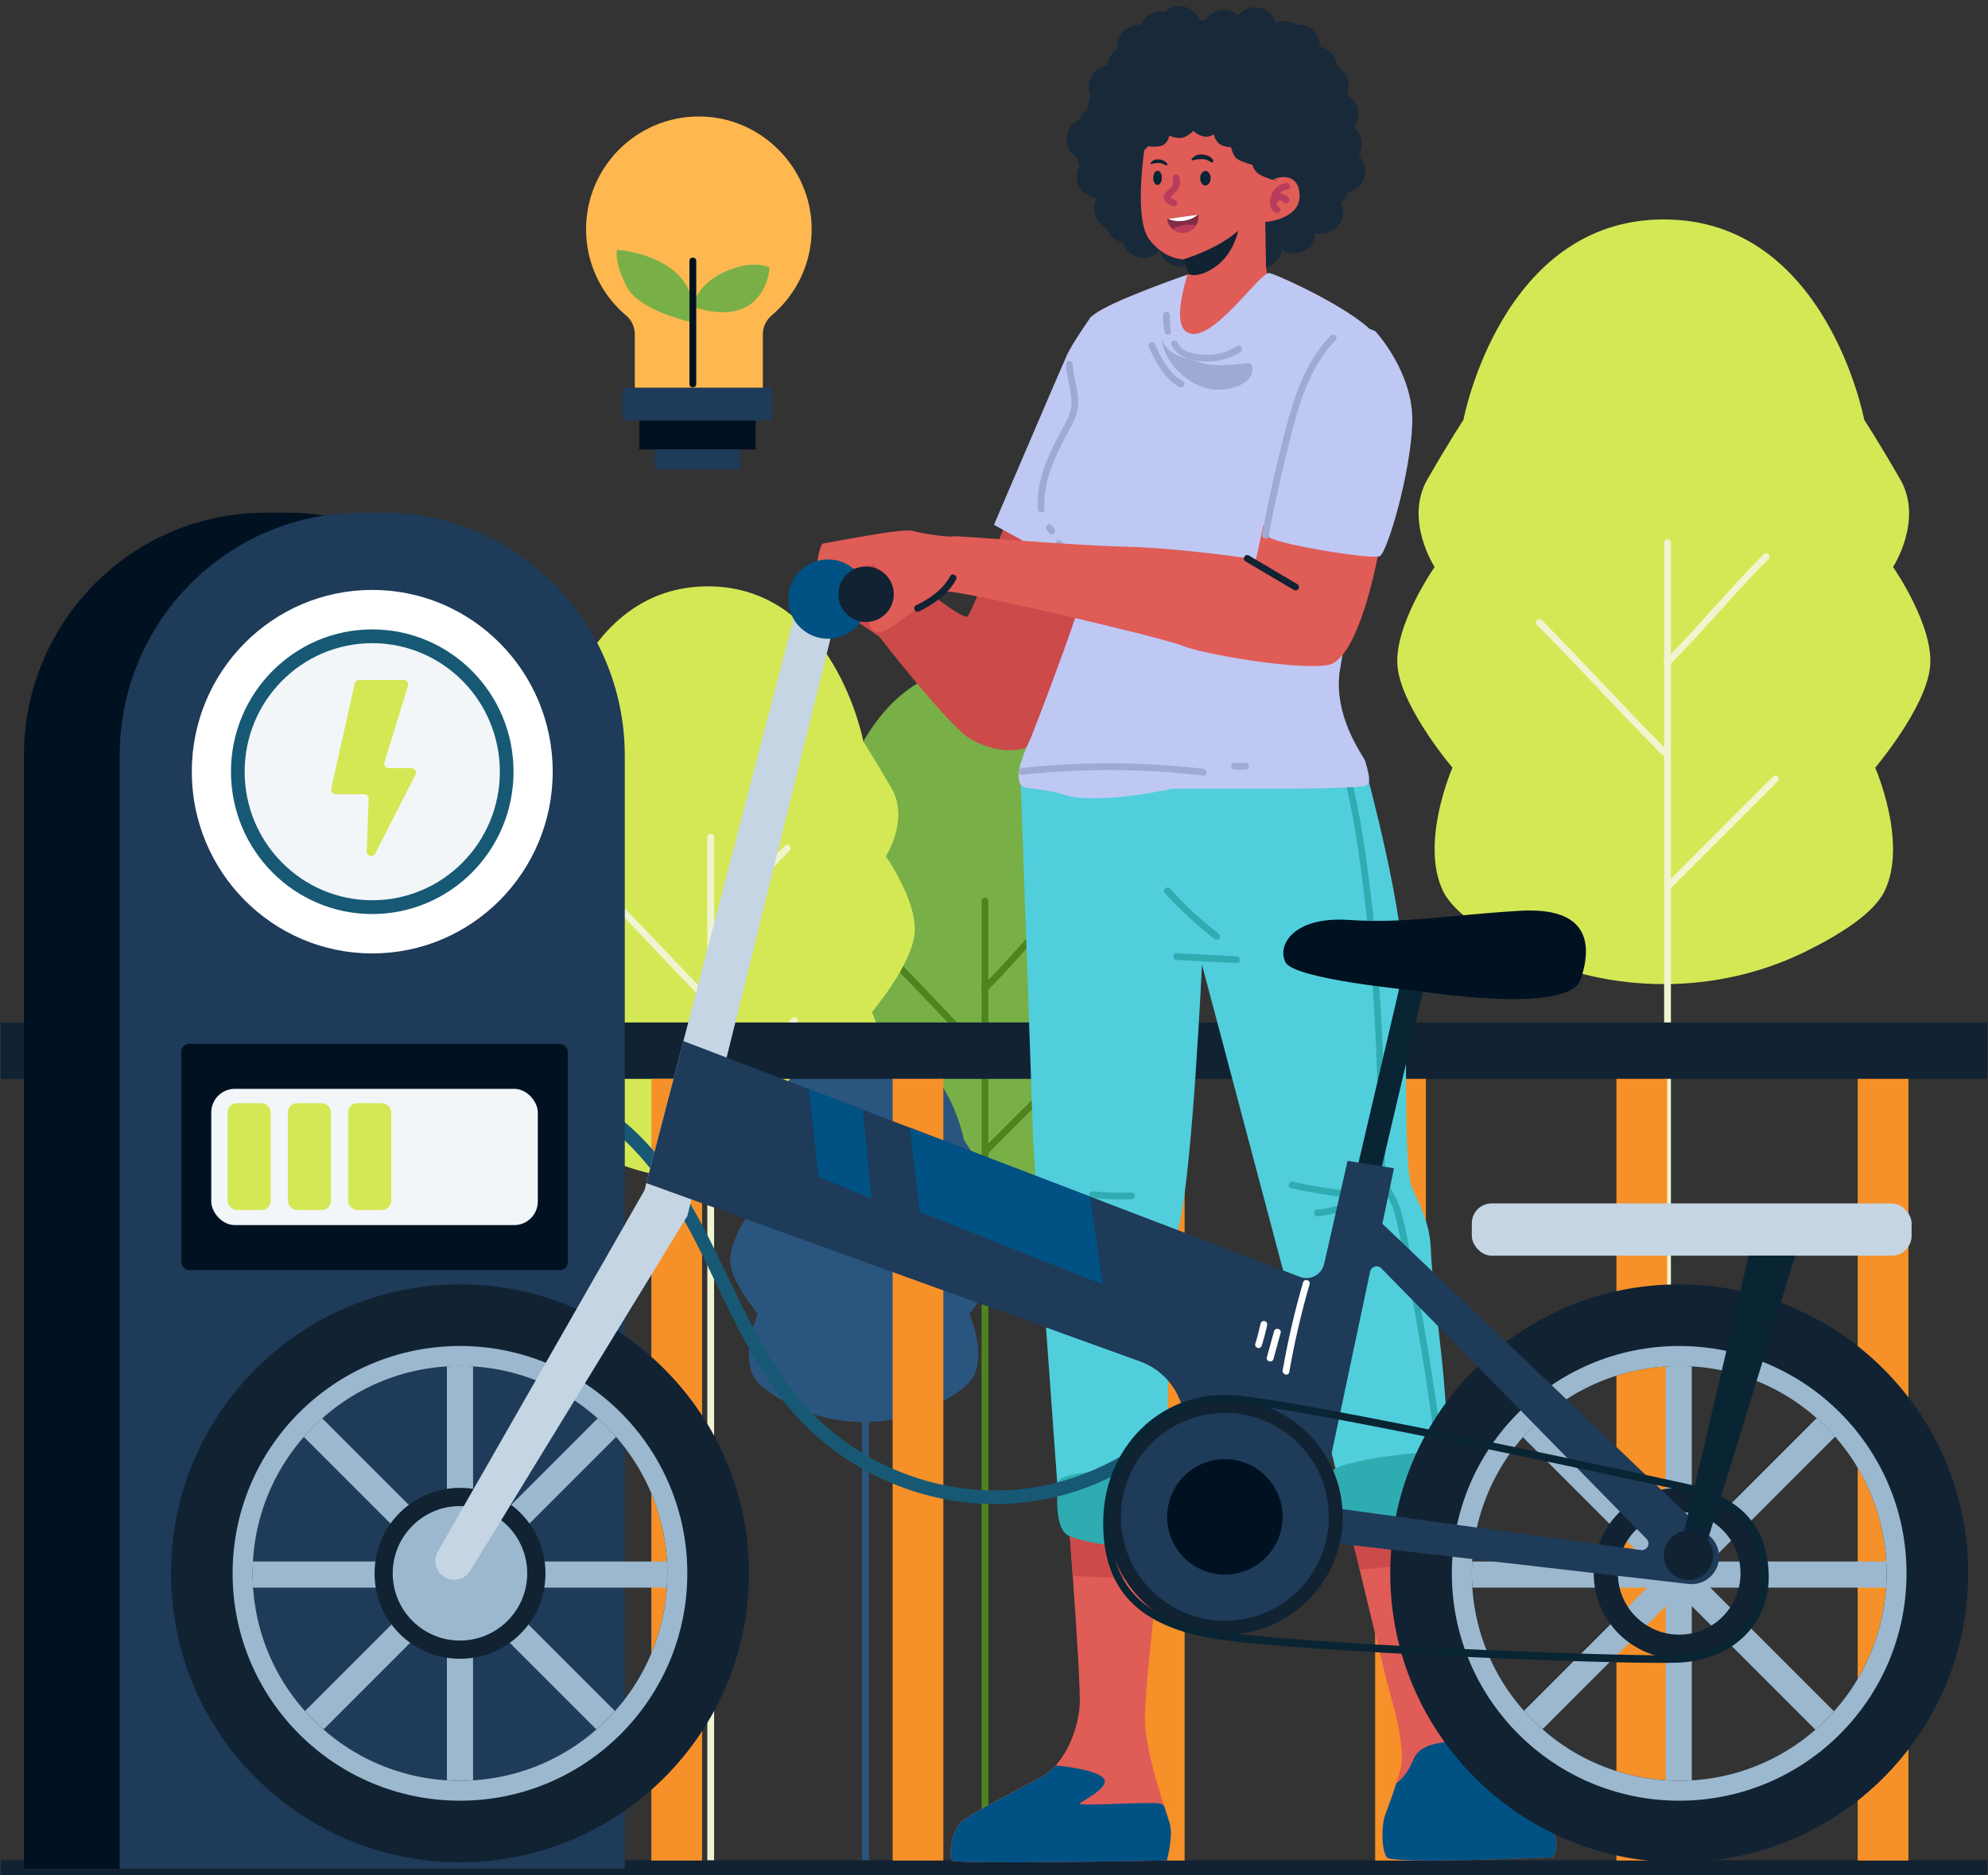 <?xml version="1.0" encoding="UTF-8"?>
<svg id="Layer_1" xmlns="http://www.w3.org/2000/svg" width="440" height="415" version="1.1" viewBox="0 0 440 415">
  <rect x="0" y="0" width="440" height="415" fill="#333333" stroke="none"/>
  <!-- Generator: Adobe Illustrator 29.6.1, SVG Export Plug-In . SVG Version: 2.1.1 Build 9)  -->
  <defs>
    <style>
      .st0 {
        fill: #123;
      }

      .st1 {
        fill: #51cedc;
      }

      .st2 {
        fill: #9bb8cf;
      }

      .st3 {
        fill: #d4e855;
      }

      .st4 {
        fill: #012;
      }

      .st5 {
        fill: #78af47;
      }

      .st6 {
        fill: #822c47;
      }

      .st7 {
        fill: #f0f4d0;
      }

      .st8 {
        fill: #bfc8f3;
      }

      .st9 {
        fill: #ffb750;
      }

      .st10 {
        fill: #175975;
      }

      .st11 {
        fill: #c5d5e3;
      }

      .st12 {
        fill: #092433;
      }

      .st13 {
        fill: #a05f5d;
      }

      .st14 {
        fill: #005284;
      }

      .st15 {
        fill: #fff;
      }

      .st16 {
        fill: #4e841f;
      }

      .st17 {
        fill: #e05c57;
      }

      .st18 {
        fill: #cc4a4a;
      }

      .st19 {
        fill: #ba3c5d;
      }

      .st20 {
        fill: #f2f6f9;
      }

      .st21 {
        fill: #9faad3;
      }

      .st22 {
        fill: #f69028;
      }

      .st23 {
        fill: #2facb2;
      }

      .st24 {
        fill: #182939;
      }

      .st25 {
        fill: #1e3b59;
      }

      .st26 {
        fill: #2a557f;
      }
    </style>
  </defs>
  <g id="Object">
    <g>
      <g>
        <g>
          <path class="st3" d="M317.52,125.5s-9.22,13.16-8.18,22.26c1.04,9.1,12.13,22.16,12.13,22.16,0,0-7.28,16.57-2.08,27.31,2.4,4.97,10.07,9.74,17.61,13.44,9.72,4.77,20.43,7.15,31.25,7.15h0c10.82,0,21.53-2.39,31.25-7.15,7.55-3.7,15.21-8.47,17.61-13.44,5.2-10.74-2.08-27.31-2.08-27.31,0,0,11.09-13.06,12.13-22.16,1.04-9.09-8.18-22.26-8.18-22.26,0,0,6.79-10.4,1.59-19.41-5.2-9.01-7.97-13.17-7.97-13.17,0,0-8.32-44.35-44.35-44.35-36.03,0-44.35,44.35-44.35,44.35,0,0-2.77,4.16-7.97,13.17-5.2,9.01,1.59,19.41,1.59,19.41h0Z"/>
          <g>
            <path class="st7" d="M369.82,120.07c0-.97-1.5-.97-1.5,0v291.73c0,.97,1.5.97,1.5,0V120.07h0Z"/>
            <path class="st7" d="M393.51,172.92c.68-.68-.38-1.74-1.06-1.06-7.85,7.85-15.71,15.71-23.56,23.56-.68.68.38,1.74,1.06,1.06,7.85-7.85,15.71-15.71,23.56-23.56h0Z"/>
            <path class="st7" d="M341.18,137.21c-.68-.68-1.74.38-1.06,1.06,9.41,9.42,18.31,19.35,27.72,28.77.68.68,1.74-.38,1.06-1.06-9.41-9.42-18.31-19.35-27.72-28.77h0Z"/>
            <path class="st7" d="M391.43,123.72c.68-.68-.38-1.74-1.06-1.06-7.56,7.59-14.35,15.91-21.91,23.49-.68.68.38,1.74,1.06,1.06,7.56-7.59,14.35-15.91,21.91-23.49h0Z"/>
          </g>
        </g>
        <g>
          <path class="st5" d="M180.46,203.38s-6.71,9.59-5.95,16.21c.76,6.62,8.83,16.13,8.83,16.13,0,0-5.29,12.06-1.51,19.88,1.75,3.61,7.33,7.09,12.82,9.78,7.08,3.46,14.87,5.2,22.75,5.2h0c7.88,0,15.68-1.73,22.75-5.2,5.49-2.69,11.07-6.16,12.82-9.78,3.79-7.82-1.51-19.88-1.51-19.88,0,0,8.07-9.51,8.83-16.13.76-6.62-5.95-16.21-5.95-16.21,0,0,4.94-7.57,1.16-14.13s-5.8-9.59-5.8-9.59c0,0-6.05-32.29-32.29-32.29s-32.29,32.29-32.29,32.29c0,0-2.02,3.03-5.8,9.59s1.16,14.13,1.16,14.13h-.02Z"/>
          <g>
            <path class="st16" d="M218.75,199.43h0c0-.97-1.5-.97-1.5,0v212.37c0,.97,1.5.97,1.5,0v-212.37s0,0,0,0Z"/>
            <path class="st16" d="M235.94,238.05c.68-.68-.38-1.74-1.06-1.06-5.71,5.71-11.43,11.43-17.15,17.15-.68.68.38,1.74,1.06,1.06,5.71-5.71,11.43-11.43,17.15-17.15h0Z"/>
            <path class="st16" d="M197.85,211.77c-.68-.68-1.74.38-1.06,1.06,6.85,6.86,13.33,14.08,20.18,20.94.68.68,1.74-.38,1.06-1.06-6.85-6.86-13.33-14.08-20.18-20.94h0Z"/>
            <path class="st16" d="M234.43,202.23c.68-.68-.38-1.74-1.06-1.06-5.51,5.52-10.44,11.58-15.95,17.1-.68.68.38,1.74,1.06,1.06,5.51-5.52,10.44-11.58,15.95-17.1h0Z"/>
          </g>
        </g>
        <g>
          <path class="st3" d="M117.28,189.51s-7.16,10.23-6.35,17.29c.81,7.06,9.42,17.2,9.42,17.2,0,0-5.65,12.86-1.61,21.2,1.86,3.85,7.81,7.56,13.67,10.43,7.54,3.7,15.86,5.55,24.26,5.55h0c8.4,0,16.71-1.85,24.26-5.55,5.86-2.87,11.8-6.57,13.67-10.43,4.04-8.34-1.61-21.2-1.61-21.2,0,0,8.61-10.14,9.42-17.2.81-7.07-6.35-17.29-6.35-17.29,0,0,5.28-8.07,1.24-15.07-4.04-6.99-6.19-10.22-6.19-10.22,0,0-6.46-34.44-34.44-34.44s-34.44,34.44-34.44,34.44c0,0-2.15,3.23-6.19,10.22-4.03,7,1.24,15.07,1.24,15.07h0Z"/>
          <g>
            <path class="st7" d="M158.05,185.3h0c0-.97-1.5-.97-1.5,0v226.5c0,.97,1.5.97,1.5,0v-226.5s0,0,0,0Z"/>
            <path class="st7" d="M176.39,226.45c.68-.68-.38-1.74-1.06-1.06-6.09,6.09-12.19,12.19-18.29,18.29-.68.68.38,1.74,1.06,1.06,6.09-6.09,12.19-12.19,18.29-18.29h0Z"/>
            <path class="st7" d="M135.76,198.49c-.68-.68-1.74.38-1.06,1.06,7.3,7.32,14.21,15.02,21.52,22.34.68.68,1.74-.38,1.06-1.06-7.3-7.32-14.21-15.02-21.52-22.34h0Z"/>
            <path class="st7" d="M174.78,188.25c.68-.68-.38-1.74-1.06-1.06-5.87,5.88-11.14,12.34-17.01,18.23-.68.68.38,1.74,1.06,1.06,5.87-5.88,11.14-12.34,17.01-18.23h0Z"/>
          </g>
        </g>
        <g>
          <path class="st26" d="M165.74,268.55s-4.61,6.59-4.09,11.14c.52,4.55,6.07,11.09,6.07,11.09,0,0-3.64,8.29-1.04,13.66,1.2,2.48,5.04,4.87,8.81,6.72,4.87,2.39,10.22,3.58,15.64,3.58h0c5.42,0,10.78-1.2,15.64-3.58,3.77-1.85,7.61-4.24,8.81-6.72,2.6-5.37-1.04-13.66-1.04-13.66,0,0,5.55-6.54,6.07-11.09.52-4.55-4.09-11.14-4.09-11.14,0,0,3.4-5.2.8-9.71-2.6-4.51-3.99-6.59-3.99-6.59,0,0-4.16-22.19-22.19-22.19-18.03,0-22.19,22.19-22.19,22.19,0,0-1.39,2.08-3.99,6.59-2.6,4.51.8,9.71.8,9.71h-.02Z"/>
          <g>
            <path class="st26" d="M192.3,265.83c0-.97-1.5-.97-1.5,0v145.97c0,.97,1.5.97,1.5,0v-145.97h0Z"/>
            <path class="st26" d="M204.04,292.54h0c.68-.68-.38-1.74-1.06-1.06-3.93,3.93-7.86,7.86-11.79,11.79-.68.68.38,1.74,1.06,1.06,3.93-3.93,7.86-7.86,11.79-11.79h0Z"/>
            <path class="st26" d="M177.86,274.14c-.68-.68-1.74.38-1.06,1.06,4.71,4.72,9.16,9.68,13.87,14.4.68.68,1.74-.38,1.06-1.06-4.71-4.72-9.16-9.68-13.87-14.4h0Z"/>
            <path class="st26" d="M203,267.92h0c.68-.68-.38-1.74-1.06-1.06-3.78,3.79-7.18,7.96-10.96,11.75-.68.68.38,1.74,1.06,1.06,3.78-3.79,7.18-7.96,10.96-11.75h0Z"/>
          </g>
        </g>
      </g>
      <g>
        <rect class="st0" x=".17" y="226.31" width="439.66" height="12.48" transform="translate(440 465.1) rotate(-180)"/>
        <rect class="st0" x=".17" y="411.74" width="439.66" height="3.62" transform="translate(440 827.1) rotate(-180)"/>
        <rect class="st22" x="411.16" y="238.79" width="11.23" height="173.02" transform="translate(833.55 650.6) rotate(-180)"/>
        <rect class="st22" x="357.76" y="238.79" width="11.23" height="173.02" transform="translate(726.75 650.6) rotate(-180)"/>
        <rect class="st22" x="304.36" y="238.79" width="11.23" height="173.02" transform="translate(619.95 650.6) rotate(-180)"/>
        <rect class="st22" x="250.96" y="238.79" width="11.23" height="173.02" transform="translate(513.15 650.6) rotate(-180)"/>
        <rect class="st22" x="197.56" y="238.79" width="11.23" height="173.02" transform="translate(406.35 650.6) rotate(-180)"/>
        <rect class="st22" x="144.16" y="238.79" width="11.23" height="173.02" transform="translate(299.55 650.6) rotate(-180)"/>
        <rect class="st22" x="90.76" y="238.79" width="11.23" height="173.02" transform="translate(192.75 650.6) rotate(-180)"/>
        <rect class="st22" x="37.36" y="238.79" width="11.23" height="173.02" transform="translate(85.95 650.6) rotate(-180)"/>
      </g>
      <g>
        <g>
          <path class="st24" d="M238.4,34.91c-1.42-.84-2.37-2.39-2.35-4.16.02-2.01,1.28-3.72,3.05-4.4.31-1.03.97-1.92,1.83-2.52-.03-.19-.03-.38-.03-.58,0-.72.18-1.4.47-2.01-.27-.62-.42-1.3-.42-2.02.02-2.39,1.8-4.35,4.09-4.68.15-1.55,1.04-2.89,2.32-3.64-.03-.22-.04-.46-.04-.69.02-2.63,2.18-4.75,4.82-4.72.12,0,.23,0,.34.02.72-1.75,2.46-2.98,4.47-2.96.3,0,.59.03.87.09.86-.79,2.02-1.27,3.28-1.26,2.01.02,3.72,1.29,4.39,3.09.11,0,.23,0,.34,0,.3,0,.59.03.87.09.83-1.44,2.4-2.4,4.18-2.38,1.22,0,2.31.48,3.15,1.23.88-1.12,2.26-1.83,3.79-1.81,2.18.02,4,1.49,4.55,3.48.61-.28,1.29-.42,2-.42.96,0,1.85.3,2.59.79.13-.01.27-.01.41-.01,2.63.02,4.75,2.18,4.72,4.82v.07c2.16.41,3.8,2.26,3.88,4.51,1.54.81,2.59,2.43,2.57,4.29,0,.66-.15,1.29-.4,1.86,1.51.81,2.52,2.42,2.5,4.25,0,1.1-.4,2.12-1.04,2.92,1.11.88,1.83,2.25,1.81,3.79,0,.93-.28,1.79-.75,2.52.92.88,1.47,2.12,1.46,3.48-.02,2.35-1.73,4.28-3.96,4.66-.23.9-.71,1.69-1.37,2.3.3.64.46,1.35.46,2.1-.02,2.63-2.18,4.75-4.82,4.72-.46-.01-.9-.07-1.31-.2-.12,2.55-2.24,4.58-4.82,4.55-.93,0-1.8-.29-2.53-.76-.42,2.23-2.39,3.91-4.74,3.88-.31,0-.61-.03-.9-.09-.29.05-.59.07-.9.07-1.41-.02-2.67-.64-3.54-1.62-.83,1.46-2.4,2.44-4.2,2.42-1.95-.02-3.62-1.21-4.34-2.89-.88,1.18-2.3,1.94-3.88,1.92-2.22-.03-4.07-1.56-4.58-3.61-.89,1.03-2.2,1.67-3.66,1.65-2.14-.03-3.94-1.46-4.52-3.41-1.71-.34-3.1-1.6-3.62-3.23-1.63-.77-2.75-2.44-2.73-4.36.01-.8.21-1.56.57-2.22-2.5-.18-4.46-2.27-4.43-4.81,0-.87.26-1.68.67-2.38-.29-.52-.49-1.09-.57-1.71h0Z"/>
          <path class="st17" d="M254.32,52.92c-2.92-3.87-1.59-15.85-1.07-19.72.52-.36.88-.88.88-.88,0,0,.77.33,2.57.03,1.8-.3,2.12-2.35,2.12-2.35,0,0,.66.46,2.2.54,1.05.06,2.1-.69,2.67-1.17.27-.23.43-.4.43-.4,0,0,.7.78,2.07,1.18,1.37.41,2.43-.42,2.43-.42,0,0,.23,1.1,1.05,1.94.82.84,2.81.93,2.81.93,0,0,.3,1.8,1.32,2.55s3.45,1.35,3.45,1.35c0,0-.01.77,1.01,1.74.67.64,2.36,1.23,3.42,1.55.54.16.92.26.92.26,0,0-.1-.19-.28-.55,1.73-.61,5.24-.75,5.32,3.78.09,5.31-7.61,5.86-7.61,5.86l.18,10.09,4.29,23.31s-4.29,4.83-17.36,6.61c-13.06,1.78-20.73-9.96-20.73-9.96l16.54-18.55-.94-3.24s-4.21.17-7.7-4.47h.01Z"/>
          <path class="st13" d="M282.31,39.49c.18.35.28.55.28.55,0,0-.38-.1-.92-.26.16-.1.38-.2.64-.29Z"/>
          <g>
            <path class="st19" d="M284.78,41.99h0c.41-.03.75-.32.75-.75s-.35-.78-.75-.75c-1.57.14-2.81,1.19-3.38,2.6s-.56,3.37,1.04,4.04c.37.16.82-.17.92-.52.12-.42-.15-.76-.52-.92.15.05-.1-.1.02,0-.04-.03-.11-.1-.11-.1l-.05-.05s.03.04,0,0c-.02-.04-.05-.09-.07-.13-.03-.05-.02-.05,0,0l-.03-.09c0-.06-.03-.12-.04-.18-.02-.09-.02-.2-.02-.34,0-.41.12-.95.29-1.31.1-.21.26-.48.36-.61.08-.1.16-.19.25-.27.04-.04.08-.07.12-.11.18-.17-.04.02.07-.06.09-.08.2-.14.3-.2.06-.03.12-.06.18-.09.13-.07-.15.05.08-.04.11-.04.22-.07.34-.1.06,0,.11-.03.16-.03.08,0-.04,0,.08,0h.01Z"/>
            <path class="st19" d="M281.33,44.05h0c-.23.35-.06.82.27,1.03.36.23.81.06,1.03-.27.03-.04.08-.09.1-.14-.08.1-.09.11-.04.05.02-.03.04-.05.06-.07.04-.05.08-.09.12-.13.03-.03.17-.13.06-.06s.05-.03.07-.04c.04-.02.12-.05.15-.08-.12.05-.13.06-.06.03.02,0,.05-.03.08-.03.06,0,.11-.03.17-.03l-.2.03h.26s-.2-.03-.2-.03c.06.01.12.02.18.04.03,0,.09.03.09.03l-.09-.04s.14.08.16.09c.04.02.08.05.12.07.2.13.4.26.59.4.34.25.83.04,1.03-.27.11-.16.13-.4.08-.58-.05-.2-.18-.33-.34-.45-.25-.19-.51-.37-.79-.52-.37-.19-.76-.29-1.17-.23-.75.1-1.31.6-1.71,1.21h-.02Z"/>
          </g>
          <path class="st0" d="M261.95,57.4l1,3.23s2.08,1.23,6.11-1.63c4.03-2.86,4.99-7.94,4.99-7.94,0,0-1.89,1.78-5.25,3.52s-6.86,2.83-6.86,2.83h0Z"/>
          <g>
            <ellipse class="st12" cx="256.2" cy="39.36" rx="1.57" ry=".96" transform="translate(214.11 295.13) rotate(-89.39)"/>
            <ellipse class="st12" cx="266.79" cy="39.45" rx="1.61" ry="1.16" transform="translate(224.5 305.8) rotate(-89.39)"/>
            <g>
              <path class="st6" d="M265.27,47.8c0-.13-.1-.23-.22-.25h-.09s-6.4.9-6.4.9c-.16.02-.27.17-.23.32.18.79.61,1.46,1.2,1.94.73.6,1.71.9,2.72.76,1.04-.14,1.91-.73,2.44-1.54.41-.62.63-1.36.58-2.14h0Z"/>
              <path class="st15" d="M264.96,47.55l-6.35.89c.84.43,2.06.61,3.35.43s2.4-.68,3.09-1.32h-.09Z"/>
              <path class="st19" d="M262.09,49.8c-1,.14-1.89.47-2.56.91.73.6,1.71.9,2.72.76,1.04-.14,1.91-.73,2.44-1.54-.75-.21-1.65-.26-2.6-.13Z"/>
            </g>
            <path class="st19" d="M261.01,39.14h0c-.1-.39-.53-.63-.92-.52s-.62.53-.52.92c.14.57.18,1.14-.15,1.64-.24.36-.79.75-1.16,1.13-.56.57-1.01,1.37-.46,2.11.44.59,1.11.98,1.79,1.24.38.15.82-.16.92-.52.12-.42-.14-.78-.52-.92-.19-.08-.46-.23-.63-.35-.12-.09-.22-.2-.33-.3.05.05-.04-.02-.03-.04,0,0,.03.17.03.17l.17-.22c.08-.09.17-.17.26-.26.2-.18.4-.35.59-.53.46-.42.85-.93,1.01-1.55.18-.66.12-1.35-.05-2h0Z"/>
          </g>
          <path class="st12" d="M265.96,35.21c1.52-.05,2.24,1.09,2.53.63.29-.46-.75-1.63-2.62-1.65-1.35-.02-1.94.72-2.16,1.13-.06.1.03.22.13.19.36-.1,1.08-.27,2.12-.3Z"/>
          <path class="st12" d="M256.37,36.07c1.17-.04,1.73.83,1.95.48s-.58-1.25-2.02-1.27c-1.04-.01-1.49.55-1.66.87-.04.08.02.17.1.15.27-.08.83-.2,1.63-.23Z"/>
        </g>
        <path class="st18" d="M232.1,89.33c14.56-16.08,20.3,13.9,17.11,29.35-3.19,15.44-18.51,44.68-21.32,46.4-2.8,1.72-8.68,1.22-13.4-1.72s-19.91-22.47-19.91-22.47l-7.52-5.11-6.9-7.94s8.55,1.82,11.65,2.39,1.52-.12,2.03-2.2c.51-2.08-6.13-1.98-6.13-2.36,0-.38,10.95-7.64,11.72-6.36s3.96,7.54,4.22,9.32,8.93,7.91,10.34,7.91,18.13-47.22,18.13-47.22h-.02Z"/>
        <g>
          <path class="st17" d="M210.65,411.78c-.61-.87-.24-6.26,1.97-8.41,2.22-2.15,14.15-7.93,18.33-10.35.96-.55,1.87-1.32,2.71-2.27,2.85-3.19,4.91-8.28,5.29-13.05.22-2.73-.57-15.49-1.52-28.89-1.21-16.91-2.66-34.83-2.66-34.83l21.83-9.14s-.31,1.08.55,18.96c.34,7.06-.26,16.37-1.07,25.53-1.25,14.04-2.99,27.75-2.62,32.55.45,5.78,2.66,13.12,4.16,17.78.56,1.74,1.02,3.1,1.25,3.87.86,2.82-.61,8.27-.61,8.27,0,0-46.99.87-47.6,0v-.02Z"/>
          <path class="st17" d="M308.09,376.42c-.75-2.44-4.05-16.03-7.16-29.01-3.11-12.96-6.03-25.29-6.03-25.29l25.59-3.41s.72,12.52,1.52,26.26c.94,16.06,2,33.8,2.18,35.24.24,1.82,1,3.36,2.44,5.75.69,1.14,1.53,2.48,2.54,4.14,3.13,5.12,11.46,11.71,14.01,14.64s.58,6.35.58,6.35c0,0-35.66,1.59-36.81,0-1.16-1.59-1.27-6.96-.35-9.4.56-1.48,1.64-4.4,2.47-7.04.55-1.7.99-3.29,1.12-4.3.35-2.56-.57-9.03-2.08-13.91l-.02-.02Z"/>
          <path class="st18" d="M320.49,318.73s.72,12.52,1.52,26.26c-6.85.97-13.88,1.79-21.07,2.44-3.11-12.96-6.03-25.29-6.03-25.29l25.59-3.41h0Z"/>
          <path class="st18" d="M234.78,313.98l21.83-9.14s-.31,1.08.55,18.96c.34,7.06-.26,16.37-1.07,25.53-6.3-.05-12.52-.22-18.66-.51-1.21-16.91-2.66-34.83-2.66-34.83h.01Z"/>
          <g>
            <path class="st1" d="M301.59,167.84l-31.38-7.02-44.45,7.98s2.69,76.44,2.86,82.36c.17,5.91,5.61,80.31,5.61,80.31h23.3s1.19-19.18,1.02-29.94,0-19.54,2.72-31.91c2.72-12.37,4.76-56.11,4.76-56.11l31.3,117.96,23.98-1.97s-1.02-15.05-1.7-23.48c-.68-8.42-2.72-23.12-2.89-28.86-.17-5.73-1.7-8.78-4.08-13.98-2.38-5.2-.68-36.22-2.21-52.71-1.53-16.5-8.84-42.63-8.84-42.63h0Z"/>
            <g>
              <path class="st23" d="M258.91,196.67h0c-.65-.72-1.71.35-1.06,1.06,3.37,3.71,7.07,7.1,11.04,10.16.32.25.85.05,1.03-.27.22-.39.05-.78-.27-1.03-3.86-2.97-7.45-6.31-10.73-9.92h0Z"/>
              <path class="st23" d="M273.69,213.17c.97.05.96-1.45,0-1.5-4.42-.23-8.85-.47-13.27-.7-.97-.05-.96,1.45,0,1.5,4.42.23,8.85.47,13.27.7h0Z"/>
              <path class="st23" d="M286.15,261.55h0c-.94-.21-1.34,1.24-.4,1.45,4.44.98,8.93,1.71,13.46,2.19.96.1.95-1.4,0-1.5-4.4-.47-8.76-1.18-13.07-2.14h0Z"/>
              <path class="st23" d="M299.83,266.95h0c.37-.18.46-.7.27-1.03-.22-.37-.67-.45-1.03-.27-2.35,1.13-4.91,1.85-7.52,2.07-.41.03-.75.32-.75.75s.35.78.75.75c2.89-.25,5.67-1.02,8.28-2.28h0Z"/>
              <path class="st23" d="M250.47,265.45c.96-.03.97-1.53,0-1.5-2.89.08-5.79,0-8.67-.27-.41-.04-.75.37-.75.75s.35.71.75.75c2.88.27,5.78.35,8.67.27h0Z"/>
              <path class="st23" d="M245.24,267.81c-.37-.17-.81-.11-1.03.27-.19.33-.1.86.27,1.03,1.79.81,3.57,1.61,5.36,2.42.37.17.81.11,1.03-.27.19-.33.1-.86-.27-1.03-1.79-.81-3.57-1.61-5.36-2.42h0Z"/>
              <path class="st23" d="M297.44,166.3h0c-.29-.92-1.74-.52-1.45.4,2.83,9.14,4.34,18.7,5.54,28.17,2.35,18.56,3.36,37.34,3.52,56.05.04,4.37-.69,9.23,1.58,13.15.75,1.3,1.45,2.55,1.9,4,.4,1.28.67,2.59.95,3.9.69,3.18,1.34,6.37,1.97,9.56,2.47,12.56,4.52,25.2,6.15,37.89.12.95,1.62.95,1.5,0-1.82-14.11-4.14-28.16-6.98-42.11-.62-3.06-1.15-6.2-2.02-9.21-.38-1.31-.87-2.52-1.56-3.74s-1.44-2.34-1.74-3.74c-.48-2.26-.23-4.73-.23-7.03,0-2.03-.03-4.05-.06-6.08-.15-9.19-.52-18.38-1.13-27.55-.64-9.66-1.53-19.3-2.86-28.89-1.16-8.33-2.59-16.71-5.09-24.76h.01Z"/>
            </g>
            <path class="st23" d="M322.92,334.21c.51,6.45-20.02,7.12-22.83,6.72-2.81-.4-6.38-11.83-5.74-14.79.64-2.96,23.09-5.51,26.41-4.57,3.32.94,2.17,12.64,2.17,12.64h0Z"/>
            <path class="st23" d="M236.19,339.72c-2.68-1.76-2.29-8.46-2.04-11.56.25-3.1,22.2-3.5,24.11-2.02,1.91,1.48,1.4,11.97,1.4,11.97-.64,7.26-20.79,3.36-23.47,1.61Z"/>
          </g>
          <path class="st14" d="M306.94,411.1c-1.16-1.59-1.27-6.96-.35-9.4.56-1.48,1.64-4.4,2.47-7.04,1.56-.94,3.01-3.35,3.74-5.16.94-2.32,3.41-4.03,10.12-4.03,1.57,0,2.76.17,3.71.5.69,1.14,1.53,2.48,2.54,4.14,3.13,5.12,11.46,11.71,14.01,14.64s.58,6.35.58,6.35c0,0-35.66,1.59-36.81,0h-.01Z"/>
          <path class="st14" d="M212.63,403.39c2.22-2.15,14.15-7.93,18.33-10.35.96-.55,1.87-1.32,2.71-2.27.99.08,8.13.76,10.34,2.59,2.38,1.97-4.34,5.1-5.02,5.82s15.31-.45,17.6,0c.35.06.7.24,1.03.48.56,1.74,1.02,3.1,1.25,3.87.86,2.82-.61,8.27-.61,8.27,0,0-46.99.87-47.6,0s-.24-6.26,1.97-8.41Z"/>
        </g>
        <path class="st8" d="M228.16,163.34s11.44-29.33,11.44-32.57c0-.83-.23-2.33-.56-4.12l-19.04-10.48s.95-2.23,2.39-5.61c4.31-10.05,12.96-30.26,13.82-32.12,1.12-2.41,5.01-7.99,5.21-8.29h0c.26-.17.47-.32.64-.46,3.63-3.02,20.72-8.89,20.72-8.89,0,.57-4.32,12.73,1.21,13.11s15.06-13.86,16.97-13.47c1.9.38,22.12,9.51,24.6,15.4,2.48,5.89-1.34,18.85-1.34,18.85,0,0-5.53,21.36-4.95,26.51.57,5.15-.58,6.86-.58,9.15s-.52,8.99-2.23,18.59c-1.03,8.91,3.86,16.38,5.66,19.37,1.34,4.47.97,4.94.4,5.51-.57.57-13.54.76-20.02.76h-23.07s-16.21,3.66-23.84,1.35c-7.62-2.3-9.72-.37-10.1-3.53-.38-3.15,2.67-9.06,2.67-9.06h0Z"/>
        <g>
          <path class="st21" d="M237.45,80.63h0c0-.97-1.51-.97-1.5,0,.05,2.9,1.25,5.72,1.2,8.56s-1.94,5.41-3.19,7.86c-2.47,4.85-4.64,10.05-4.29,15.61.06.96,1.56.96,1.5,0-.37-5.93,2.23-11.35,4.92-16.46,1.21-2.3,2.58-4.4,2.57-7.23s-1.16-5.51-1.2-8.34h-.01Z"/>
          <path class="st21" d="M232.75,116.27c-.09-.09-.2-.15-.33-.19l-.2-.03c-.14,0-.26.03-.38.1l-.15.12c-.08.07-.13.15-.16.24-.04.09-.06.19-.06.29-.01.1,0,.2.06.29.04.09.09.17.16.24l.57.71c.09.09.2.15.33.19l.2.03c.14,0,.26-.03.38-.1l.15-.12c.08-.07.13-.15.16-.24.04-.09.06-.19.06-.29.01-.1,0-.2-.06-.29-.04-.09-.09-.17-.16-.24l-.57-.71h0Z"/>
          <path class="st21" d="M238.43,120.77h0c-.86-.45-1.61.85-.76,1.3,12.78,6.81,26.77,11.09,41.16,12.63.96.1.95-1.4,0-1.5-14.12-1.51-27.87-5.75-40.4-12.42h0Z"/>
          <path class="st21" d="M235.06,119.92c-.52-.81-1.82-.06-1.3.76,2.29,3.62,5.12,6.88,8.39,9.64.73.62,1.8-.44,1.06-1.06-3.18-2.68-5.93-5.83-8.15-9.34h0Z"/>
          <path class="st21" d="M226.33,169.97c-.95.1-.96,1.6,0,1.5,13.3-1.42,26.74-1.36,40.03.19.96.11.95-1.39,0-1.5-13.29-1.55-26.72-1.61-40.03-.19h0Z"/>
          <path class="st21" d="M273.25,168.83c-.42,0-.73.34-.75.75s.36.75.75.75h2.43c.42,0,.73-.34.75-.75s-.36-.75-.75-.75h-2.43Z"/>
          <path class="st21" d="M258.94,69.72h0c.02-.42-.36-.73-.75-.75-.42-.02-.73.36-.75.75-.07,1.28.05,2.57.31,3.82.08.41.54.61.92.52.41-.09.6-.54.52-.92-.06-.3-.11-.6-.16-.9-.03-.18.01.09,0-.08,0-.07-.02-.14-.02-.21,0-.15-.03-.3-.04-.45-.05-.6-.05-1.19-.02-1.79h0Z"/>
          <path class="st21" d="M260.71,75.89h0c-.35-.89-1.8-.5-1.45.4,1.03,2.67,4.3,3.51,6.88,3.71,2.94.23,5.93-.53,8.42-2.11.81-.52.06-1.82-.76-1.3-2.09,1.33-4.51,2-6.98,1.94-1.95-.05-5.31-.53-6.13-2.65h.02Z"/>
          <path class="st21" d="M255.58,76.11h0c-.18-.37-.71-.46-1.03-.27-.37.22-.44.66-.27,1.03,1.58,3.38,3.36,6.97,6.79,8.81.85.45,1.61-.84.76-1.3-3.19-1.71-4.79-5.13-6.25-8.27h0Z"/>
        </g>
        <path class="st21" d="M257.24,74.56c.28,4.01,5.43,4.77,9.15,5.85s9.44-.23,10.11,0,1.24,1.5,0,3.31-7.82,4.67-13.92,0c-6.1-4.67-5.37-9.53-5.34-9.15h0Z"/>
        <path class="st17" d="M304.93,123.21c-2.79-.09-25.29-7.05-25.29-7.05l-1.66,7.65s-16.85-2.54-28.72-2.8c-11.88-.26-37.92-2.56-38.43-2.3s-6.39-.5-8.81-1.2-18.89,2.73-19.85,2.78-2.11,8.9-1.98,10.17,1.15,3.06,1.98,3.49,3.39-5.93,3.26-6.81,7.4-2.17,7.91-2.1,3.96,5.29,3.96,7.56-4.59,4.25-4.85,5.07.89,3.64,4.28,1.45,10.4-7.76,12.95-8.16c2.55-.4,47.45,10.09,52.04,11.97,4.59,1.88,25.36,5.45,32.2,4.26s11-23.97,11-23.97h.01Z"/>
        <path class="st8" d="M304.44,73.34c-17.62-8.66-23.66,43.9-23.66,45.36,0,1.46,22.99,5.29,24.63,4.39s6.84-18.36,7.17-29.5c.33-11.14-8.15-20.25-8.15-20.25h0Z"/>
        <path class="st21" d="M295.6,75.32h0c.68-.69-.38-1.75-1.06-1.06-5.2,5.31-7.81,12.53-9.69,19.57-2.15,8.06-4,16.27-5.52,24.47-.17.95,1.27,1.35,1.45.4,1.47-7.9,3.27-15.77,5.28-23.55,1.84-7.1,4.3-14.48,9.55-19.83h0Z"/>
        <g>
          <path class="st0" d="M276.41,122.95c-.84-.49-1.59.81-.76,1.3,3.58,2.12,7.16,4.23,10.74,6.35.84.49,1.59-.81.76-1.3-3.58-2.12-7.16-4.23-10.74-6.35h0Z"/>
          <path class="st0" d="M211.6,128.28h0c.45-.86-.85-1.61-1.3-.76-1.59,3.01-4.61,5.03-7.59,6.48-.37.18-.46.7-.27,1.03.22.37.67.45,1.03.27,3.2-1.56,6.42-3.79,8.12-7.01h.01Z"/>
        </g>
      </g>
      <g>
        <path class="st10" d="M270.04,305.45h0c1.05-1.63-1.55-3.13-2.59-1.51-.86,1.33-1.76,2.64-2.73,3.9-7.86,10.22-19.33,17.57-31.85,20.58-12.96,3.12-26.85,1.18-38.66-4.93-6.01-3.11-11.44-7.25-15.96-12.29-4.87-5.43-8.65-11.73-12.01-18.18-6.74-12.94-11.98-26.86-21.47-38.15-8.76-10.42-21.9-18.09-35.88-16.17-.8.11-1.25,1.15-1.05,1.85.25.85,1.04,1.16,1.85,1.05,1.71-.23,3.46-.28,5.18-.19,14.53.76,25.98,11.66,33.37,23.3,7.96,12.52,12.78,26.74,20.8,39.22,3.86,6.01,8.45,11.53,14.07,15.96,5.29,4.17,11.22,7.43,17.57,9.66,12.7,4.46,26.72,4.5,39.37-.14,12.26-4.51,22.95-12.92,30-23.93v-.03Z"/>
        <g>
          <path class="st4" d="M58.69,113.49h5.03c29.46,0,53.38,24.1,53.38,53.77v246.36H5.3v-246.36c0-29.68,23.92-53.77,53.38-53.77h0Z"/>
          <path class="st25" d="M79.87,113.49h5.03c29.46,0,53.38,24.1,53.38,53.77v246.36H26.48v-246.36c0-29.68,23.92-53.77,53.38-53.77h0Z"/>
          <path class="st15" d="M82.39,130.57c22.06,0,39.94,18.01,39.94,40.23,0,22.22-17.88,40.23-39.94,40.23-22.06,0-39.94-18.01-39.94-40.23,0-22.22,17.88-40.23,39.94-40.23Z"/>
          <ellipse class="st10" cx="82.39" cy="170.81" rx="31.27" ry="31.5"/>
          <ellipse class="st20" cx="82.39" cy="170.81" rx="28.24" ry="28.45"/>
          <path class="st3" d="M79.49,150.49h9.86c.68,0,1.16.66.96,1.32l-5.21,16.88c-.2.65.28,1.32.96,1.32h4.99c.75,0,1.24.81.9,1.48l-8.89,17.42c-.49.97-1.94.58-1.9-.5l.43-11.56c.02-.57-.44-1.06-1.01-1.06h-6.3c-.65,0-1.13-.6-.98-1.24l5.21-23.26c.1-.46.51-.8.98-.8h0Z"/>
          <rect class="st4" x="40.14" y="231.05" width="85.52" height="50.07" rx="1.73" ry="1.73"/>
          <g>
            <rect class="st20" x="46.76" y="241" width="72.27" height="30.16" rx="5.22" ry="5.22"/>
            <rect class="st3" x="50.39" y="244.17" width="9.52" height="23.65" rx="1.99" ry="1.99"/>
            <rect class="st3" x="63.73" y="244.17" width="9.52" height="23.65" rx="1.99" ry="1.99"/>
            <rect class="st3" x="77.07" y="244.17" width="9.52" height="23.65" rx="1.99" ry="1.99"/>
          </g>
        </g>
        <g>
          <polygon class="st2" points="44.5 351.4 94.82 351.4 59.24 386.98 63.33 391.07 98.91 355.49 98.91 405.81 104.7 405.81 104.7 355.49 140.28 391.07 144.37 386.98 108.79 351.4 159.11 351.4 159.11 345.62 108.79 345.62 144.37 310.03 140.28 305.94 104.7 341.53 104.7 291.21 98.91 291.21 98.91 341.53 63.33 305.94 59.24 310.03 94.82 345.62 44.5 345.62 44.5 351.4"/>
          <polygon class="st2" points="314.25 351.4 364.57 351.4 328.99 386.98 333.08 391.07 368.66 355.49 368.66 405.81 374.44 405.81 374.44 355.49 410.02 391.07 414.11 386.98 378.53 351.4 428.85 351.4 428.85 345.62 378.53 345.62 414.11 310.03 410.02 305.94 374.44 341.53 374.44 291.21 368.66 291.21 368.66 341.53 333.08 305.94 328.99 310.03 364.57 345.62 314.25 345.62 314.25 351.4"/>
          <path class="st0" d="M307.7,348.24c0,35.32,28.62,63.95,63.95,63.95s63.96-28.62,63.96-63.95-28.63-63.96-63.96-63.96c-35.32,0-63.95,28.64-63.95,63.96ZM325.76,348.24c0-25.35,20.54-45.9,45.89-45.9s45.9,20.56,45.9,45.9c0,25.34-20.55,45.89-45.9,45.89-25.34,0-45.89-20.54-45.89-45.89Z"/>
          <path class="st2" d="M321.33,348.24c0,27.78,22.53,50.32,50.32,50.32s50.32-22.53,50.32-50.32-22.53-50.32-50.32-50.32c-27.78,0-50.32,22.54-50.32,50.32ZM325.76,348.25c0-25.35,20.54-45.9,45.89-45.9s45.9,20.56,45.9,45.9c0,25.34-20.55,45.89-45.9,45.89-25.34,0-45.89-20.54-45.89-45.89Z"/>
          <path class="st0" d="M352.74,348.24c0,10.44,8.46,18.91,18.91,18.91s18.92-8.46,18.92-18.91-8.47-18.92-18.92-18.92-18.91,8.48-18.91,18.92ZM358.08,348.24c0-7.5,6.07-13.58,13.57-13.58,7.5,0,13.58,6.09,13.58,13.58,0,7.49-6.08,13.57-13.58,13.57-7.49,0-13.57-6.07-13.57-13.57Z"/>
          <path class="st12" d="M311.08,212.61l5.73-1.03-12.9,54.78h-5.35s12.32-52.47,12.53-53.75h0Z"/>
          <path class="st0" d="M37.85,348.24c0,35.32,28.62,63.95,63.95,63.95s63.96-28.62,63.96-63.95-28.63-63.96-63.96-63.96c-35.32,0-63.95,28.64-63.95,63.96ZM55.91,348.24c0-25.35,20.54-45.9,45.89-45.9,25.35,0,45.9,20.56,45.9,45.9,0,25.34-20.55,45.89-45.9,45.89-25.34,0-45.89-20.54-45.89-45.89Z"/>
          <path class="st2" d="M51.48,348.24c0,27.78,22.53,50.32,50.32,50.32s50.32-22.53,50.32-50.32-22.53-50.32-50.32-50.32c-27.78,0-50.32,22.54-50.32,50.32ZM55.91,348.25c0-25.35,20.54-45.9,45.89-45.9,25.35,0,45.9,20.56,45.9,45.9,0,25.34-20.55,45.89-45.9,45.89-25.34,0-45.89-20.54-45.89-45.89Z"/>
          <path class="st0" d="M82.9,348.24c0,10.44,8.46,18.91,18.91,18.91s18.92-8.46,18.92-18.91-8.47-18.92-18.92-18.92-18.91,8.48-18.91,18.92ZM88.24,348.24c0-7.5,6.07-13.58,13.57-13.58,7.5,0,13.58,6.09,13.58,13.58s-6.08,13.57-13.58,13.57c-7.49,0-13.57-6.07-13.57-13.57Z"/>
          <path class="st2" d="M88.24,348.24c0-7.5,6.07-13.58,13.57-13.58,7.5,0,13.58,6.09,13.58,13.58s-6.08,13.57-13.58,13.57c-7.49,0-13.57-6.07-13.57-13.57Z"/>
          <path class="st2" d="M101.8,333.35c8.22,0,14.89,6.68,14.89,14.89,0,8.21-6.68,14.88-14.89,14.88-8.21,0-14.88-6.67-14.88-14.88s6.66-14.89,14.88-14.89Z"/>
          <path class="st11" d="M185.77,133.52l-8.57-2.57-34.55,132.48-45.75,79.99c-1.09,1.9-.52,4.32,1.31,5.54h0c1.97,1.32,4.63.73,5.87-1.29l48.05-78.53,33.62-135.62h.02Z"/>
          <circle class="st14" cx="183.25" cy="132.6" r="8.78"/>
          <circle class="st0" cx="191.68" cy="131.53" r="6.14"/>
          <path class="st25" d="M151.26,230.41l-8.2,31.46,109.28,39.47c4.01,1.45,7.2,4.54,8.79,8.5l8.34,20.85c2.03,5.09,6.7,8.65,12.14,9.28l92.1,10.62c.23.02.47.04.7.04,3.31,0,6.07-2.68,6.07-6.08,0-1.66-.68-3.24-1.88-4.39l-72.64-69.3,2.57-12.28-10.27-1.64-5.19,22.81c-.54,2.39-3.07,3.74-5.35,2.87l-46.45-17.77-39.89-15.26-10.41-3.98-11.93-4.56-27.79-10.63h.01ZM293.8,333.56c-.83-.11-1.4-.92-1.22-1.75l10.67-50.37c.25-1.14,1.66-1.55,2.47-.72l58.72,59.9c.97.99.14,2.65-1.24,2.47l-69.39-9.52h0Z"/>
          <path class="st14" d="M241.26,264.86c1.28,8.97,2.81,19.42,2.81,19.42l-40.47-16.03-2.23-18.66,39.89,15.26h0Z"/>
          <polygon class="st14" points="190.96 245.61 192.89 265.29 181.18 260.44 179.03 241.05 190.96 245.61"/>
          <circle class="st0" cx="271.1" cy="335.74" r="26.07"/>
          <circle class="st25" cx="271.1" cy="335.74" r="23.01"/>
          <circle class="st4" cx="271.1" cy="335.74" r="12.77"/>
          <path class="st4" d="M284.55,213.04c-2.03-3.75,1.72-10.28,14.03-9.42s22.91-1.17,37.9-2.03,16.06,7.17,13.38,15.2-36.62,2.46-36.62,2.46c0,0-26.66-2.46-28.69-6.21Z"/>
          <path class="st12" d="M367.56,368.06c-19.49,0-83.47-2.74-99.21-5.42-17.03-2.9-24.7-11.46-24.15-26.93.28-7.86,3.65-15.25,9.24-20.28,5.32-4.78,12.27-7.13,19.6-6.6,16.34,1.17,101.13,19.74,101.56,19.9h0c.47.18.98.37,1.54.57,5.07,1.82,13.55,4.87,15.12,16.55.77,5.75-.58,10.91-3.92,14.92-3.61,4.34-9.17,6.9-15.65,7.22-.97.05-2.37.07-4.14.07h0ZM374.02,330.3c-1.16-.3-84.77-18.63-101.1-19.8-6.87-.49-13.38,1.7-18.36,6.17-5.26,4.72-8.43,11.68-8.69,19.09-.52,14.68,6.49,22.45,22.75,25.22,16.51,2.81,91.72,5.88,102.99,5.33,6.01-.29,11.14-2.64,14.44-6.61,3.02-3.64,4.25-8.35,3.54-13.63-1.43-10.67-9.01-13.4-14.02-15.2-.56-.2-1.09-.39-1.56-.57h0Z"/>
          <rect class="st11" x="325.75" y="266.36" width="97.34" height="11.57" rx="4.41" ry="4.41" transform="translate(748.84 544.29) rotate(-180)"/>
          <path class="st12" d="M397.32,277.92h-10.28s-15.42,65.76-15.42,65.76c-.32,1.35.48,2.72,1.81,3.11h0c1.37.41,2.82-.37,3.24-1.74l20.65-67.12h0Z"/>
          <g>
            <path class="st15" d="M289.85,284.25c.27-.93-1.18-1.33-1.45-.4-1.86,6.4-3.36,12.9-4.51,19.46-.16.95,1.28,1.35,1.45.4,1.15-6.57,2.65-13.06,4.51-19.46h0Z"/>
            <path class="st15" d="M283.44,295.04c.26-.93-1.19-1.33-1.45-.4-.53,1.93-1.07,3.85-1.6,5.78-.26.93,1.19,1.33,1.45.4.53-1.93,1.07-3.85,1.6-5.78h0Z"/>
            <path class="st15" d="M280.45,293.33c.09-.41-.11-.79-.52-.92-.37-.12-.84.14-.92.52-.33,1.52-.72,3.02-1.18,4.5-.13.4.13.79.52.92s.8-.15.92-.52c.46-1.48.86-2.98,1.18-4.5h0Z"/>
          </g>
        </g>
        <circle class="st0" cx="373.72" cy="344.24" r="5.46"/>
      </g>
      <g>
        <path class="st9" d="M179.63,49.95c.25,7.94-3.22,15.09-8.8,19.83-1.23,1.04-1.99,2.54-1.99,4.15v11.91h-28.34v-11.8c0-1.6-.66-3.15-1.89-4.18-5.44-4.58-8.9-11.44-8.9-19.11,0-14.32,12.05-25.82,26.55-24.92,12.73.79,22.97,11.37,23.37,24.12Z"/>
        <g>
          <path class="st5" d="M153.35,67.91s.48-4.74,7-7.72,9.97-.96,9.97-.96c0,0-.72,13.99-16.97,8.68Z"/>
          <path class="st5" d="M153.35,71.37s-11.9-2.41-14.71-8.04-2.09-8.04-2.09-8.04c0,0,18.74,1.21,16.81,16.08h-.01Z"/>
        </g>
        <path class="st4" d="M152.6,57.74c0,9.09,0,18.17,0,27.26,0,.97,1.5.97,1.5,0,0-9.09,0-18.17,0-27.26,0-.97-1.5-.97-1.5,0h0Z"/>
        <rect class="st25" x="137.79" y="85.84" width="33.17" height="7.24"/>
        <rect class="st4" x="141.49" y="93.08" width="25.77" height="6.39"/>
        <rect class="st25" x="144.95" y="99.47" width="18.86" height="4.44"/>
      </g>
    </g>
  </g>
</svg>